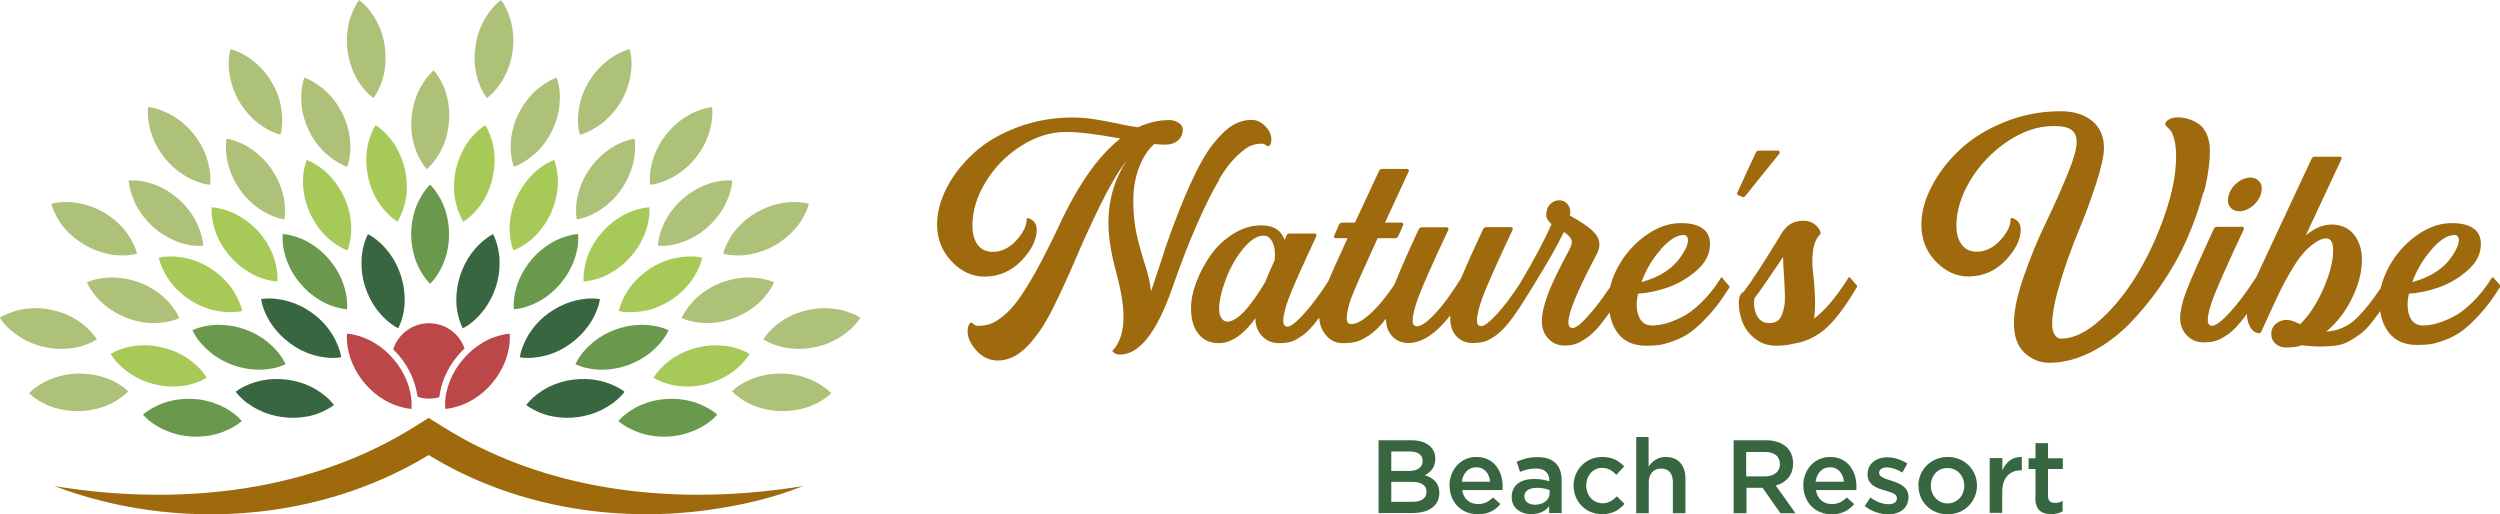 <?xml version="1.0" encoding="UTF-8"?>
<svg id="Layer_2" data-name="Layer 2" xmlns="http://www.w3.org/2000/svg" viewBox="0 0 155.54 32">
  <defs>
    <style>
      .cls-1 {
        fill: none;
      }

      .cls-2 {
        fill: #6a994e;
      }

      .cls-3 {
        fill: #bc4749;
      }

      .cls-4 {
        fill: #9e6a0d;
      }

      .cls-5 {
        fill: #adc178;
      }

      .cls-6 {
        fill: #a7c957;
      }

      .cls-7 {
        fill: #386641;
      }
    </style>
  </defs>
  <g id="Layer_1-2" data-name="Layer 1">
    <g>
      <g>
        <path class="cls-6" d="M43.69,16.03c-.18-.04-.34-.06-.5-.07-.16,0-.31,0-.46,0-.29.02-.57.06-.84.12-.53.13-1,.34-1.43.62-.43.28-.82.62-1.16,1.04-.17.21-.32.45-.46.71-.07.13-.13.27-.19.42-.06.15-.11.3-.15.48.18.04.34.06.5.07.16,0,.31,0,.46,0,.3-.02.57-.06.84-.12.53-.13,1-.35,1.43-.62.43-.28.82-.62,1.16-1.04.17-.21.32-.45.46-.71.07-.13.13-.27.19-.42.06-.15.11-.3.15-.48Z"/>
        <path class="cls-6" d="M34.48,9.95c-.17.06-.32.14-.46.22-.14.08-.26.16-.38.25-.24.17-.45.36-.63.56-.37.4-.65.83-.87,1.3-.21.47-.36.97-.41,1.51-.03.27-.03.55,0,.85.01.15.04.3.07.45.03.16.07.32.14.49.17-.06.32-.14.46-.22.14-.08.27-.16.39-.25.24-.17.45-.36.63-.56.37-.4.65-.83.86-1.3.21-.47.35-.97.41-1.51.03-.27.03-.55,0-.84-.01-.15-.03-.3-.07-.45-.03-.16-.07-.31-.14-.49Z"/>
        <path class="cls-6" d="M30.2,7.78c-.16.1-.28.2-.4.3-.12.1-.23.21-.33.32-.2.22-.37.44-.51.67-.28.46-.47.95-.59,1.45-.11.5-.16,1.02-.1,1.56.03.27.08.55.17.83.04.14.09.28.16.43.06.15.13.29.23.45.16-.1.28-.2.4-.3.12-.1.23-.21.33-.32.2-.22.37-.44.51-.67.28-.46.47-.95.58-1.45.11-.5.15-1.02.1-1.56-.03-.27-.08-.55-.17-.83-.04-.14-.09-.28-.16-.43-.06-.15-.13-.29-.23-.45Z"/>
        <path class="cls-6" d="M40.4,12.9c-.18,0-.34.04-.5.07-.15.03-.3.08-.44.12-.28.1-.54.21-.77.35-.47.27-.87.6-1.21.98-.34.38-.63.82-.84,1.32-.11.25-.19.52-.25.81-.03.14-.05.3-.07.45-.01.16-.02.32-.01.51.18,0,.34-.04.5-.07.15-.03.3-.08.44-.12.28-.09.54-.21.77-.35.47-.27.87-.6,1.21-.99.34-.38.63-.82.84-1.32.11-.25.19-.52.25-.81.03-.14.06-.29.07-.45.02-.16.02-.32.01-.5Z"/>
        <path class="cls-6" d="M9.88,16.03c.18-.04.34-.06.5-.07.16,0,.31,0,.46,0,.29.02.57.06.84.12.53.13,1,.34,1.43.62.43.28.82.62,1.16,1.04.17.21.32.45.46.71.07.13.13.27.19.42.06.15.11.3.15.48-.18.04-.34.06-.5.07-.16,0-.31,0-.46,0-.3-.02-.57-.06-.84-.12-.53-.13-1-.35-1.43-.62-.43-.28-.82-.62-1.16-1.04-.17-.21-.32-.45-.46-.71-.07-.13-.13-.27-.19-.42-.06-.15-.11-.3-.15-.48Z"/>
        <path class="cls-6" d="M6.88,22.02c.16-.1.31-.16.45-.22.15-.06.29-.11.43-.15.28-.08.56-.13.83-.15.54-.05,1.06,0,1.56.13.5.12.98.32,1.44.61.23.15.45.32.66.52.11.1.21.21.31.33.1.12.2.25.3.41-.16.1-.31.16-.45.23-.15.06-.29.11-.43.15-.28.08-.56.13-.83.15-.54.05-1.06,0-1.56-.13-.5-.12-.98-.32-1.44-.62-.23-.15-.45-.32-.66-.52-.11-.1-.21-.21-.31-.33-.1-.12-.2-.25-.3-.41Z"/>
        <path class="cls-6" d="M19.08,9.95c.17.06.32.14.46.22.14.08.26.16.38.25.24.17.45.36.63.56.37.4.65.83.87,1.3.21.47.36.97.41,1.51.03.27.03.55,0,.85-.01.15-.04.3-.07.45-.03.16-.07.32-.14.49-.17-.06-.32-.14-.46-.22-.14-.08-.27-.16-.39-.25-.24-.17-.45-.36-.63-.56-.37-.4-.65-.83-.86-1.3-.21-.47-.35-.97-.41-1.51-.03-.27-.03-.55,0-.84.01-.15.03-.3.07-.45.03-.16.07-.31.14-.49Z"/>
        <path class="cls-6" d="M23.36,7.78c.16.1.28.2.4.3.12.1.23.21.33.32.2.22.37.44.51.67.28.46.47.95.59,1.45.11.5.16,1.02.1,1.56-.03.27-.08.55-.17.83-.04.14-.09.28-.16.43-.06.15-.13.29-.23.45-.16-.1-.28-.2-.4-.3-.12-.1-.23-.21-.33-.32-.2-.22-.37-.44-.51-.67-.28-.46-.47-.95-.58-1.45-.11-.5-.15-1.02-.1-1.56.03-.27.08-.55.17-.83.04-.14.09-.28.16-.43.06-.15.13-.29.23-.45Z"/>
        <path class="cls-6" d="M13.17,12.9c.18,0,.34.04.5.07.15.03.3.08.44.12.28.1.54.21.77.35.47.27.87.6,1.21.98.34.38.63.82.84,1.32.11.25.19.52.25.81.03.14.05.3.07.45.01.16.02.32.01.51-.18,0-.34-.04-.5-.07-.15-.03-.3-.08-.44-.12-.28-.09-.54-.21-.77-.35-.47-.27-.87-.6-1.21-.99-.34-.38-.63-.82-.84-1.32-.11-.25-.19-.52-.25-.81-.03-.14-.06-.29-.07-.45-.02-.16-.02-.32-.01-.5Z"/>
        <path class="cls-6" d="M46.64,22.02c-.16-.1-.31-.16-.45-.22-.15-.06-.29-.11-.43-.15-.28-.08-.56-.13-.83-.15-.54-.05-1.06,0-1.56.13-.5.12-.98.32-1.44.61-.23.15-.45.32-.66.52-.11.1-.21.21-.31.33-.1.12-.2.25-.3.41.16.1.31.16.45.23.15.06.29.11.43.15.28.08.56.13.83.15.54.05,1.06,0,1.56-.13.5-.12.98-.32,1.44-.62.23-.15.45-.32.66-.52.11-.1.21-.21.31-.33.1-.12.2-.25.3-.41Z"/>
        <path class="cls-2" d="M26.76,11.48c.13.13.23.26.33.39.09.13.17.26.25.39.15.26.26.51.35.77.17.51.25,1.03.25,1.54,0,.51-.07,1.03-.25,1.54-.09.26-.2.51-.35.77-.07.13-.16.26-.25.39-.09.13-.2.26-.33.39-.13-.13-.23-.26-.33-.39-.09-.13-.18-.26-.25-.39-.15-.26-.26-.51-.35-.77-.17-.51-.25-1.03-.25-1.54,0-.51.08-1.03.25-1.54.09-.26.2-.51.35-.77.07-.13.15-.26.25-.39.09-.13.2-.26.33-.39Z"/>
        <path class="cls-2" d="M35.97,14.56c-.18.01-.34.04-.5.08-.15.04-.3.08-.44.13-.28.1-.53.22-.76.36-.47.28-.86.62-1.19,1.01-.33.39-.61.83-.81,1.33-.1.25-.18.52-.24.81-.03.15-.05.3-.06.45-.01.16-.02.32,0,.51.18-.01.34-.04.5-.08.15-.04.3-.08.44-.13.28-.1.53-.22.76-.36.47-.28.86-.62,1.19-1.01.33-.39.61-.83.81-1.33.1-.25.18-.52.24-.81.03-.15.05-.3.06-.45.01-.16.02-.32,0-.5Z"/>
        <path class="cls-2" d="M41.59,20.54c-.17-.08-.32-.13-.47-.17-.15-.04-.3-.08-.45-.1-.29-.05-.57-.07-.84-.06-.54.01-1.05.12-1.53.29-.48.18-.94.42-1.36.76-.21.17-.41.36-.61.59-.1.11-.19.23-.28.37-.09.13-.17.27-.25.44.17.08.32.13.47.18.15.04.3.08.45.1.29.05.57.07.84.06.54-.01,1.05-.12,1.53-.29.48-.18.94-.42,1.36-.76.21-.17.41-.36.61-.59.1-.11.19-.23.28-.36.09-.13.17-.27.25-.44Z"/>
        <path class="cls-2" d="M17.59,14.56c.18.01.34.04.5.08.15.04.3.08.44.13.28.1.53.22.76.36.47.28.86.62,1.19,1.01.33.39.61.83.81,1.33.1.25.18.52.24.81.03.15.05.3.06.45.01.16.02.32,0,.51-.18-.01-.34-.04-.5-.08-.15-.04-.3-.08-.44-.13-.28-.1-.53-.22-.76-.36-.47-.28-.86-.62-1.19-1.01-.33-.39-.61-.83-.81-1.33-.1-.25-.18-.52-.24-.81-.03-.15-.05-.3-.06-.45-.01-.16-.02-.32,0-.5Z"/>
        <path class="cls-2" d="M11.98,20.54c.17-.08.32-.13.47-.17.15-.04.3-.08.45-.1.29-.05.57-.07.84-.06.54.01,1.05.12,1.53.29.48.18.94.42,1.36.76.21.17.41.36.61.59.1.11.19.23.28.37.09.13.17.27.25.44-.17.08-.32.13-.47.18-.15.04-.3.08-.45.1-.29.05-.57.07-.84.06-.54-.01-1.05-.12-1.53-.29-.48-.18-.94-.42-1.36-.76-.21-.17-.41-.36-.61-.59-.1-.11-.19-.23-.28-.36-.09-.13-.17-.27-.25-.44Z"/>
        <path class="cls-2" d="M8.9,25.79c.14-.12.27-.21.41-.3.13-.08.27-.16.4-.22.27-.13.53-.23.79-.3.52-.14,1.04-.18,1.55-.15.51.03,1.02.14,1.52.35.25.1.5.23.75.4.12.08.25.17.37.27.12.1.24.21.36.35-.14.12-.27.22-.41.3-.13.08-.27.16-.4.22-.27.13-.53.23-.79.3-.52.14-1.04.18-1.55.15-.51-.03-1.02-.14-1.52-.35-.25-.1-.5-.23-.75-.39-.12-.08-.25-.17-.37-.27-.12-.1-.24-.21-.36-.35Z"/>
        <path class="cls-2" d="M44.62,25.79c-.14-.12-.27-.21-.41-.3-.13-.08-.27-.16-.4-.22-.27-.13-.53-.23-.79-.3-.52-.14-1.04-.18-1.55-.15-.51.03-1.02.14-1.52.35-.25.1-.5.23-.75.4-.12.08-.25.17-.37.27-.12.1-.24.21-.36.35.14.12.27.22.41.3.13.08.27.16.4.22.27.13.53.23.79.3.52.14,1.04.18,1.55.15.51-.03,1.02-.14,1.52-.35.25-.1.5-.23.75-.39.12-.08.25-.17.37-.27.12-.1.24-.21.36-.35Z"/>
        <path class="cls-7" d="M30.69,14.56c-.16.08-.3.17-.43.27-.13.09-.24.19-.35.29-.22.2-.4.41-.57.63-.32.44-.55.9-.71,1.39-.16.49-.24,1-.24,1.54,0,.27.03.55.09.84.03.14.07.29.12.44.05.15.11.3.19.47.16-.08.3-.17.43-.27.13-.09.25-.19.35-.29.22-.2.4-.41.57-.63.32-.44.55-.9.71-1.39.16-.49.24-1,.23-1.54,0-.27-.03-.55-.09-.84-.03-.14-.07-.29-.12-.44-.05-.15-.11-.3-.19-.47Z"/>
        <path class="cls-7" d="M37.34,18.61c-.18-.03-.34-.04-.5-.04-.16,0-.31,0-.46.03-.29.03-.57.09-.83.17-.52.16-.98.4-1.4.7-.42.3-.79.66-1.1,1.11-.16.22-.3.46-.42.73-.06.13-.12.28-.17.43-.05.15-.09.31-.12.49.18.03.34.04.5.04.16,0,.31,0,.46-.03.29-.03.57-.09.83-.17.52-.16.98-.4,1.39-.71.41-.3.79-.67,1.1-1.11.16-.22.3-.46.42-.73.06-.13.12-.28.17-.43.05-.15.09-.31.12-.49Z"/>
        <path class="cls-7" d="M22.88,14.56c.16.08.3.17.43.27.13.09.24.19.35.29.22.2.4.41.57.63.32.44.55.9.71,1.39.16.49.24,1,.24,1.54,0,.27-.03.55-.09.84-.03.14-.07.29-.12.44-.05.15-.11.3-.19.47-.16-.08-.3-.17-.43-.27-.13-.09-.25-.19-.35-.29-.22-.2-.4-.41-.57-.63-.32-.44-.55-.9-.71-1.39-.16-.49-.24-1-.23-1.54,0-.27.03-.55.09-.84.03-.14.07-.29.12-.44.05-.15.11-.3.19-.47Z"/>
        <path class="cls-7" d="M16.23,18.61c.18-.03.34-.04.5-.04.16,0,.31,0,.46.03.29.03.57.09.83.17.52.16.98.4,1.4.7.42.3.79.66,1.1,1.11.16.22.3.46.42.73.06.13.12.28.17.43.05.15.09.31.12.49-.18.03-.34.04-.5.04-.16,0-.31,0-.46-.03-.29-.03-.57-.09-.83-.17-.52-.16-.98-.4-1.39-.71-.41-.3-.79-.67-1.1-1.11-.16-.22-.3-.46-.42-.73-.06-.13-.12-.28-.17-.43-.05-.15-.09-.31-.12-.49Z"/>
        <path class="cls-7" d="M14.67,24.37c.14-.11.29-.2.42-.27.14-.07.28-.14.41-.19.27-.11.54-.19.81-.24.53-.11,1.05-.11,1.56-.05.51.07,1.01.21,1.5.45.24.12.48.27.72.45.12.09.23.19.35.3.11.11.23.23.34.38-.14.11-.29.2-.43.27-.14.08-.28.14-.41.2-.27.11-.54.19-.81.24-.53.1-1.05.11-1.56.04-.51-.07-1.01-.21-1.49-.45-.24-.12-.48-.27-.72-.44-.12-.09-.23-.19-.35-.3-.11-.11-.23-.23-.34-.37Z"/>
        <path class="cls-7" d="M38.85,24.37c-.14-.11-.29-.2-.42-.27-.14-.07-.28-.14-.41-.19-.27-.11-.54-.19-.81-.24-.53-.11-1.05-.11-1.56-.05-.51.07-1.01.21-1.5.45-.24.12-.48.27-.72.45-.12.09-.23.19-.35.3-.11.11-.23.23-.34.38.14.11.29.2.43.27.14.08.28.14.41.2.27.11.54.19.81.24.53.1,1.05.11,1.56.04.51-.07,1.01-.21,1.49-.45.24-.12.48-.27.72-.44.12-.09.23-.19.35-.3.11-.11.23-.23.34-.37Z"/>
        <path class="cls-5" d="M3.19,12.68c.18-.05.34-.07.5-.09.16-.02.31-.02.46-.02.3,0,.57.03.84.09.53.11,1.01.3,1.46.55.45.26.85.58,1.21.99.18.2.34.43.49.69.07.13.14.26.21.41.06.15.12.3.17.48-.18.05-.34.07-.5.09-.16.02-.31.02-.46.02-.3,0-.57-.03-.84-.09-.53-.11-1.01-.3-1.46-.56-.44-.26-.85-.58-1.21-.99-.18-.2-.34-.43-.49-.69-.07-.13-.14-.26-.21-.41-.06-.15-.12-.3-.17-.47Z"/>
        <path class="cls-5" d="M9.23,6.66c.18.02.34.06.49.1.15.04.3.09.43.15.27.11.52.24.75.39.46.29.84.65,1.16,1.05.32.4.58.85.77,1.36.09.26.16.53.21.82.02.15.04.3.05.46,0,.16,0,.32-.02.51-.18-.02-.34-.06-.5-.1-.15-.04-.3-.09-.43-.15-.27-.11-.52-.24-.75-.39-.46-.29-.84-.65-1.16-1.05-.32-.4-.58-.85-.77-1.36-.09-.26-.16-.53-.21-.82-.02-.15-.04-.3-.05-.46,0-.16,0-.32.01-.5Z"/>
        <path class="cls-5" d="M14.33,3.05c.18.05.33.1.48.17.14.06.28.13.41.21.26.15.48.31.69.49.41.36.74.76,1,1.2.26.44.46.92.56,1.46.05.27.09.54.09.84,0,.15,0,.3-.02.46-.02.16-.04.32-.09.5-.18-.04-.33-.1-.48-.17-.15-.06-.28-.13-.41-.21-.26-.15-.48-.31-.69-.49-.41-.36-.73-.76-.99-1.2-.26-.44-.45-.93-.56-1.46-.05-.27-.09-.54-.09-.84,0-.15,0-.3.02-.46.02-.16.04-.32.09-.5Z"/>
        <path class="cls-5" d="M22.34,0c.15.11.27.22.38.33.11.11.21.23.3.35.18.23.33.47.45.71.25.48.4.98.47,1.49.07.51.07,1.03-.02,1.56-.05.27-.12.54-.23.81-.05.14-.12.28-.19.42-.07.14-.16.28-.27.43-.15-.11-.27-.22-.38-.33-.11-.11-.21-.23-.3-.35-.18-.23-.33-.47-.45-.71-.25-.48-.39-.98-.47-1.49-.07-.51-.07-1.03.03-1.56.05-.27.12-.54.23-.81.05-.14.12-.28.19-.42.07-.14.16-.28.27-.43Z"/>
        <path class="cls-5" d="M0,19.76c.15-.1.3-.17.45-.23.15-.06.29-.11.43-.16.28-.09.56-.14.83-.17.54-.06,1.06-.02,1.56.09.5.11.99.29,1.45.58.23.14.46.31.68.51.11.1.22.21.32.33.1.12.21.25.31.4-.15.1-.3.17-.45.24-.15.06-.29.12-.43.16-.28.09-.56.14-.83.17-.54.06-1.06.02-1.56-.09-.5-.11-.99-.3-1.45-.58-.23-.14-.46-.31-.68-.5-.11-.1-.22-.21-.32-.32-.11-.12-.21-.25-.31-.4Z"/>
        <path class="cls-5" d="M50.33,12.68c-.18-.05-.34-.07-.5-.09-.16-.02-.31-.02-.46-.02-.3,0-.57.03-.84.09-.53.11-1.01.3-1.46.55-.45.26-.85.58-1.21.99-.18.2-.34.43-.49.69-.07.13-.14.26-.21.41-.06.15-.12.3-.17.48.18.05.34.07.5.09.16.02.31.02.46.02.3,0,.57-.03.84-.09.53-.11,1.01-.3,1.46-.56.44-.26.85-.58,1.21-.99.18-.2.34-.43.49-.69.07-.13.14-.26.21-.41.06-.15.12-.3.17-.47Z"/>
        <path class="cls-5" d="M44.29,6.66c-.18.02-.34.06-.49.1-.15.04-.3.09-.43.15-.27.11-.52.24-.75.39-.46.29-.84.65-1.16,1.05-.32.4-.58.85-.77,1.36-.09.26-.16.53-.21.82-.02.15-.04.3-.05.46,0,.16,0,.32.02.51.18-.02.34-.06.5-.1.15-.04.3-.09.43-.15.27-.11.52-.24.75-.39.46-.29.84-.65,1.16-1.05.32-.4.58-.85.77-1.36.09-.26.16-.53.21-.82.02-.15.04-.3.05-.46,0-.16,0-.32-.01-.5Z"/>
        <path class="cls-5" d="M39.19,3.05c-.18.05-.33.1-.48.17-.14.06-.28.13-.41.21-.26.15-.48.31-.69.49-.41.36-.74.76-1,1.2-.26.44-.46.92-.56,1.46-.05.27-.09.54-.09.84,0,.15,0,.3.02.46.02.16.04.32.09.5.18-.04.33-.1.48-.17.15-.06.28-.13.41-.21.26-.15.48-.31.69-.49.41-.36.73-.76.99-1.2.26-.44.45-.93.56-1.46.05-.27.09-.54.09-.84,0-.15,0-.3-.02-.46-.02-.16-.04-.32-.09-.5Z"/>
        <path class="cls-5" d="M31.18,0c-.15.11-.27.22-.38.33-.11.11-.21.23-.3.35-.18.23-.33.47-.45.71-.25.48-.4.98-.47,1.49-.07.51-.07,1.03.02,1.56.05.27.12.54.23.81.05.14.12.28.19.42.07.14.16.28.27.43.15-.11.27-.22.38-.33.11-.11.21-.23.3-.35.18-.23.33-.47.45-.71.25-.48.39-.98.47-1.49.07-.51.07-1.03-.03-1.56-.05-.27-.12-.54-.23-.81-.05-.14-.12-.28-.19-.42-.07-.14-.16-.28-.27-.43Z"/>
        <path class="cls-5" d="M53.52,19.76c-.15-.1-.3-.17-.45-.23-.15-.06-.29-.11-.43-.16-.28-.09-.56-.14-.83-.17-.54-.06-1.06-.02-1.56.09-.5.11-.99.29-1.45.58-.23.14-.46.31-.68.51-.11.1-.22.21-.32.33-.1.12-.21.25-.31.4.15.1.3.17.45.24.15.06.29.12.43.16.28.09.56.14.83.17.54.06,1.06.02,1.56-.09.5-.11.99-.3,1.45-.58.23-.14.46-.31.68-.5.11-.1.22-.21.32-.32.11-.12.21-.25.31-.4Z"/>
        <path class="cls-5" d="M39.47,8.63c-.18.03-.34.07-.49.12-.15.05-.29.11-.43.17-.27.12-.51.27-.73.43-.44.32-.8.69-1.1,1.11-.3.42-.54.88-.69,1.4-.08.26-.14.53-.17.83-.02.15-.02.3-.02.46,0,.16.01.32.04.5.18-.03.34-.07.49-.12.15-.05.29-.11.43-.17.27-.12.51-.27.73-.43.44-.32.8-.69,1.1-1.11.3-.42.53-.88.69-1.4.08-.26.14-.53.17-.83.02-.15.02-.3.02-.46,0-.16,0-.32-.04-.5Z"/>
        <path class="cls-5" d="M34.65,4.82c-.17.06-.32.13-.46.21-.14.08-.27.16-.39.24-.24.17-.46.35-.65.54-.38.39-.67.82-.9,1.28-.22.46-.38.96-.45,1.5-.03.27-.04.55-.02.84.01.15.03.3.06.46.03.16.07.32.13.49.17-.06.32-.13.46-.21.14-.08.27-.16.39-.24.24-.17.46-.35.65-.54.38-.39.67-.82.89-1.28.22-.46.38-.96.44-1.5.03-.27.04-.55.02-.84,0-.15-.03-.3-.06-.45-.03-.16-.06-.32-.13-.49Z"/>
        <path class="cls-5" d="M26.98,4.38c-.14.12-.25.24-.35.36-.1.12-.19.24-.27.37-.16.25-.3.49-.4.74-.21.5-.32,1.01-.36,1.52-.04.51,0,1.03.14,1.56.07.26.16.53.29.79.06.13.14.27.22.4.08.13.18.27.3.41.14-.12.25-.24.35-.36.1-.12.19-.24.28-.37.16-.25.3-.49.4-.74.21-.5.32-1.01.36-1.52.04-.51,0-1.03-.14-1.56-.07-.26-.16-.53-.29-.79-.06-.13-.14-.27-.22-.4-.08-.13-.18-.27-.3-.41Z"/>
        <path class="cls-5" d="M45.55,11.23c-.18-.01-.35,0-.5,0-.16.02-.31.04-.45.07-.29.06-.56.14-.81.25-.5.21-.94.49-1.32.83-.39.34-.72.73-.99,1.2-.14.24-.25.49-.35.77-.05.14-.09.29-.13.44-.03.16-.06.32-.07.5.18.01.35,0,.51,0,.16-.01.31-.04.45-.07.29-.06.56-.14.81-.25.5-.21.94-.49,1.32-.83.38-.34.72-.74.99-1.21.14-.24.25-.49.35-.77.05-.14.09-.29.13-.44.03-.16.06-.32.07-.5Z"/>
        <path class="cls-5" d="M48.16,17.56c-.17-.07-.32-.12-.48-.16-.15-.04-.3-.07-.45-.09-.29-.04-.57-.06-.84-.04-.54.02-1.05.14-1.53.32-.48.18-.93.44-1.35.79-.21.17-.41.37-.59.6-.09.11-.18.24-.27.37-.09.13-.17.28-.24.44.17.08.32.12.48.17.15.04.3.07.45.09.29.04.57.06.84.05.54-.02,1.05-.14,1.53-.33.48-.19.93-.44,1.35-.79.21-.17.41-.37.59-.6.09-.11.18-.24.27-.37.09-.13.17-.28.24-.44Z"/>
        <path class="cls-5" d="M14.1,8.63c.18.03.34.07.49.12.15.05.29.11.43.17.27.12.51.27.73.43.44.32.8.69,1.1,1.11.3.42.54.88.69,1.4.08.26.14.53.17.83.02.15.02.3.02.46,0,.16-.01.32-.04.5-.18-.03-.34-.07-.49-.12-.15-.05-.29-.11-.43-.17-.27-.12-.51-.27-.73-.43-.44-.32-.8-.69-1.1-1.11-.3-.42-.53-.88-.69-1.4-.08-.26-.14-.53-.17-.83-.02-.15-.02-.3-.02-.46,0-.16,0-.32.04-.5Z"/>
        <path class="cls-5" d="M18.92,4.82c.17.06.32.13.46.21.14.08.27.16.39.24.24.17.46.35.65.54.38.39.67.82.9,1.28.22.46.38.96.45,1.5.03.27.04.55.02.84-.01.15-.03.3-.06.46-.03.16-.07.32-.13.49-.17-.06-.32-.13-.46-.21-.14-.08-.27-.16-.39-.24-.24-.17-.46-.35-.65-.54-.38-.39-.67-.82-.89-1.28-.22-.46-.38-.96-.44-1.5-.03-.27-.04-.55-.02-.84,0-.15.03-.3.06-.45.03-.16.06-.32.13-.49Z"/>
        <path class="cls-5" d="M8.02,11.23c.18-.01.35,0,.5,0,.16.02.31.04.45.07.29.06.56.14.81.25.5.21.94.49,1.32.83.39.34.72.73.99,1.2.14.24.25.49.35.77.05.14.09.29.13.44.03.16.06.32.07.5-.18.01-.35,0-.51,0-.16-.01-.31-.04-.45-.07-.29-.06-.56-.14-.81-.25-.5-.21-.94-.49-1.32-.83-.38-.34-.72-.74-.99-1.21-.14-.24-.25-.49-.35-.77-.05-.14-.09-.29-.13-.44-.03-.16-.06-.32-.07-.5Z"/>
        <path class="cls-5" d="M5.41,17.56c.17-.07.32-.12.48-.16.15-.04.3-.07.45-.09.29-.04.57-.06.84-.04.54.02,1.05.14,1.53.32.48.18.93.44,1.35.79.21.17.41.37.59.6.09.11.18.24.27.37.09.13.17.28.24.44-.17.08-.32.12-.48.17-.15.04-.3.07-.45.09-.29.04-.57.06-.84.05-.54-.02-1.05-.14-1.53-.33-.48-.19-.93-.44-1.35-.79-.21-.17-.41-.37-.59-.6-.09-.11-.18-.24-.27-.37-.09-.13-.17-.28-.24-.44Z"/>
        <path class="cls-5" d="M1.81,24.46c.13-.13.25-.24.38-.33.13-.09.25-.18.38-.25.25-.15.51-.27.76-.36.51-.18,1.02-.27,1.54-.28.51,0,1.03.06,1.55.22.26.08.52.19.78.33.13.07.26.15.39.24.13.09.26.19.39.32-.13.13-.25.24-.38.33-.13.1-.25.18-.38.26-.25.15-.51.27-.76.36-.51.18-1.02.27-1.54.28-.51,0-1.03-.06-1.55-.22-.26-.08-.52-.19-.78-.33-.13-.07-.26-.15-.39-.24-.13-.09-.26-.19-.39-.32Z"/>
        <path class="cls-5" d="M51.71,24.46c-.13-.13-.25-.24-.38-.33-.13-.09-.25-.18-.38-.25-.25-.15-.51-.27-.76-.36-.51-.18-1.02-.27-1.54-.28-.51,0-1.03.06-1.55.22-.26.08-.52.19-.78.33-.13.07-.26.15-.39.24-.13.09-.26.19-.39.32.13.13.25.24.38.33.13.1.25.18.38.26.25.15.51.27.76.36.51.18,1.02.27,1.54.28.51,0,1.03-.06,1.55-.22.26-.08.52-.19.78-.33.13-.07.26-.15.39-.24.13-.09.26-.19.39-.32Z"/>
        <path class="cls-4" d="M29.73,27.77c-1.06-.51-2.06-1.14-3.06-1.77,0,0-.53.33-.53.33-6.67,4.33-15.02,5.19-22.76,3.91,7.5,2.84,16.39,2.27,23.29-1.93,5.15,3.16,11.43,4.24,17.38,3.42,2.02-.28,4.03-.73,5.91-1.49-6.8,1.11-14.02.62-20.23-2.47Z"/>
        <path class="cls-3" d="M31.71,20.76c-.18.01-.34.04-.5.08-.15.04-.3.08-.44.13-.28.1-.53.22-.76.36-.47.28-.86.62-1.19,1.01-.34.39-.61.83-.82,1.33-.1.25-.18.52-.24.81-.03.15-.05.3-.06.45-.01.16-.02.32,0,.51.18-.01.34-.04.5-.08.15-.04.3-.08.44-.13.28-.1.53-.22.77-.36.47-.28.86-.62,1.19-1.01.33-.39.61-.83.81-1.33.1-.25.18-.52.24-.81.03-.15.05-.3.06-.45.01-.16.02-.32,0-.5Z"/>
        <path class="cls-3" d="M21.59,20.76c.18.01.34.04.5.08.15.04.3.08.44.13.28.1.53.22.76.36.47.28.86.62,1.19,1.01.34.39.61.83.82,1.33.1.25.18.52.24.81.03.15.05.3.06.45.01.16.02.32,0,.51-.18-.01-.34-.04-.5-.08-.15-.04-.3-.08-.44-.13-.28-.1-.53-.22-.77-.36-.47-.28-.86-.62-1.19-1.01-.33-.39-.61-.83-.81-1.33-.1-.25-.18-.52-.24-.81-.03-.15-.05-.3-.06-.45-.01-.16-.02-.32,0-.5Z"/>
        <path class="cls-3" d="M28.9,21.68c-.13.13-.26.26-.38.4-.38.44-.67.92-.88,1.44-.11.28-.2.58-.26.88-.02.1-.04.21-.05.31-.2.06-.42.09-.64.09-.25,0-.49-.04-.71-.11-.01-.1-.03-.2-.05-.29-.06-.3-.15-.6-.26-.88-.21-.52-.5-1-.88-1.44-.11-.12-.22-.24-.33-.35.31-.94,1.19-1.62,2.23-1.62s1.9.66,2.21,1.57Z"/>
      </g>
      <g>
        <path class="cls-1" d="M111.02,17.6c-.01-.24-.03-.51-.05-.82-.02-.31-.03-.58-.03-.81-.73,1.11-1.33,1.98-1.79,2.59-.05.41,0,.76.16,1.07s.41.46.77.46c.2,0,.36-.04.49-.13.13-.09.23-.21.29-.38.07-.17.11-.35.15-.54.03-.19.05-.42.04-.69,0-.27-.02-.52-.03-.76Z"/>
        <path class="cls-1" d="M78.62,14.68c-.41,0-.83.27-1.28.82-.45.55-.81,1.19-1.08,1.91-.27.72-.41,1.34-.41,1.85,0,.24.05.42.15.56.1.14.22.21.36.21.59,0,1.37-.82,2.36-2.47.14-.38.34-.84.59-1.37.04-.45,0-.81-.14-1.08-.13-.27-.31-.41-.55-.41Z"/>
        <path class="cls-1" d="M152.67,15.76c.31-.51.39-.87.22-1.08-.04-.04-.1-.06-.18-.06-.42,0-.89.29-1.41.88-.52.59-.93,1.27-1.22,2.04,1.2-.31,2.07-.91,2.59-1.79Z"/>
        <path class="cls-1" d="M104.72,15.76c.31-.51.39-.87.22-1.08-.04-.04-.1-.06-.18-.06-.42,0-.89.29-1.41.88-.52.59-.93,1.27-1.22,2.04,1.2-.31,2.07-.91,2.59-1.79Z"/>
        <path class="cls-4" d="M75.83,11.18c.37-.62.73-1.1,1.1-1.45.37-.35.66-.57.88-.66.22-.09.46-.13.71-.13.08,0,.15.03.23.08.07.05.12.08.15.08.05,0,.1-.04.14-.12.04-.08.06-.17.06-.27,0-.33-.13-.62-.39-.87-.26-.26-.54-.38-.84-.38-.41,0-.8.11-1.17.33-.37.22-.78.61-1.22,1.16-.44.55-.9,1.36-1.39,2.43-.49,1.07-1.01,2.39-1.56,3.96-.14.46-.31.98-.51,1.57-.2.59-.33,1-.41,1.22-.05-.51-.17-1.05-.36-1.63-.19-.58-.36-1.18-.51-1.82-.15-.63-.23-1.36-.23-2.17s.12-1.47.36-2.1c.24-.63.56-1.11.95-1.45.24.03.46.04.67.04.34,0,.61-.09.81-.27.2-.18.29-.41.29-.67,0-.17-.09-.31-.26-.42-.17-.11-.36-.17-.57-.17-.67,0-1.32.15-1.96.45-.31-.04-.73-.11-1.25-.23-.52-.11-1-.2-1.45-.27-.45-.07-.9-.11-1.35-.11-1.22,0-2.37.2-3.45.61-1.08.41-1.98.93-2.69,1.58-.71.65-1.28,1.36-1.69,2.15-.41.79-.62,1.56-.62,2.34.01.9.32,1.67.92,2.29.6.62,1.28.93,2.02.93.9,0,1.67-.33,2.31-.99.63-.66.95-1.31.95-1.93,0-.3-.12-.52-.37-.65-.17-.1-.26-.09-.26.04,0,.39-.22.82-.65,1.29-.43.46-.92.7-1.45.7-.41,0-.72-.15-.94-.44-.22-.29-.33-.69-.33-1.19,0-.9.27-1.81.82-2.71.54-.9,1.27-1.65,2.19-2.24.92-.59,1.86-.88,2.83-.88.81,0,1.93.14,3.36.41-1.38,1.09-2.64,2.89-3.81,5.42-.51,1.09-.99,2.02-1.42,2.81-.44.79-.82,1.39-1.14,1.83-.32.43-.64.77-.96,1.02-.32.25-.59.41-.81.47-.22.07-.46.1-.72.1-.09,0-.18-.03-.26-.1-.08-.07-.12-.1-.14-.1-.07,0-.12.05-.17.16-.05.11-.07.24-.07.39,0,.39.19.79.56,1.2.37.41.81.61,1.33.61.64,0,1.25-.3,1.83-.89.58-.6,1.11-1.39,1.6-2.38.49-.99.96-2.01,1.4-3.05.45-1.05.95-2.15,1.52-3.32.57-1.17,1.12-2.1,1.66-2.81-.76,1.17-1.14,2.45-1.14,3.87,0,.88.16,1.89.47,3.03.31,1.15.47,2.09.47,2.82,0,.93-.22,1.63-.67,2.1-.03.03-.03.05,0,.08.12.12.27.18.45.18,1.2,0,2.28-1.37,3.24-4.1.55-1.58,1.08-2.95,1.59-4.09.51-1.15.95-2.03,1.32-2.64Z"/>
        <path class="cls-4" d="M107.17,17.27s-.07-.03-.1.02c-.38.6-.79,1.12-1.23,1.54-.44.43-.85.73-1.25.92-.39.19-.73.32-1.01.39-.28.07-.54.11-.78.11-.33,0-.57-.12-.73-.36-.16-.24-.24-.55-.24-.93,0-.22.03-.45.08-.69.58-.03,1.2-.16,1.87-.39.67-.24,1.27-.6,1.81-1.08.54-.48.8-1.02.8-1.61,0-.45-.16-.78-.48-.99-.32-.22-.76-.32-1.33-.32-.75,0-1.48.26-2.19.77-.71.51-1.28,1.15-1.7,1.91-.24.44-.42.88-.52,1.31-.32.47-.62.89-.91,1.25-.41.5-.72.84-.93,1.02-.22.18-.37.27-.46.27-.2,0-.29-.12-.29-.37,0-.6.59-2.02,1.77-4.24.1-.21.16-.4.16-.57s-.04-.34-.13-.5c-.09-.16-.23-.32-.42-.48-.2-.16-.36-.28-.5-.37-.14-.09-.34-.22-.62-.37-.08-.05-.14-.09-.18-.12.03-.07.04-.12.04-.18,0-.22-.07-.4-.2-.54-.13-.14-.29-.21-.49-.21-.22,0-.41.08-.57.25-.16.16-.24.39-.24.68,0,.18.11.37.33.55-.42.97-1.08,2.21-1.97,3.71-.5.76-.96,1.38-1.38,1.84-.48.53-.83.8-1.02.8-.18,0-.27-.12-.27-.35,0-.33.12-.82.36-1.47.24-.65.86-2.05,1.86-4.18.01-.04,0-.08,0-.11-.02-.03-.05-.05-.09-.05h-1.55c-.09,0-.16.05-.2.14-.62,1.31-1.07,2.33-1.38,3.06-.58.93-1.11,1.66-1.6,2.18-.49.52-.87.79-1.13.79-.18,0-.27-.12-.27-.35,0-.33.12-.82.36-1.47.24-.65.86-2.05,1.86-4.18.01-.04,0-.08,0-.11-.02-.03-.05-.05-.09-.05h-1.55c-.09,0-.16.04-.2.12-.64,1.37-1.11,2.44-1.41,3.19-.04.09-.07.18-.11.27-.5.74-.97,1.31-1.41,1.72-.51.48-.93.72-1.26.72-.2,0-.29-.12-.29-.35,0-.35.1-.8.31-1.35.21-.54.75-1.76,1.61-3.64h1.08c.09,0,.16-.04.2-.12l.31-.69s0-.08,0-.11c-.02-.03-.05-.05-.09-.05h-1.04c.29-.62.78-1.68,1.47-3.18.03-.04.03-.08,0-.11-.03-.03-.06-.05-.1-.05h-1.55c-.09,0-.16.05-.2.14-.73,1.57-1.23,2.64-1.49,3.2h-.79c-.09,0-.16.04-.2.12l-.31.71s0,.06,0,.09c.02.03.05.05.09.05h.75c-.53,1.15-.93,2.03-1.19,2.66-.55.86-1.06,1.54-1.52,2.04-.48.53-.82.8-1.02.8-.18,0-.27-.12-.27-.35,0-.33.11-.8.34-1.41.23-.62.8-1.9,1.72-3.87.01-.04,0-.08,0-.11-.02-.03-.05-.05-.09-.05h-1.57c-.09,0-.16.04-.2.12-.07.16-.1.25-.12.27-.21-.6-.69-.9-1.45-.9-.59,0-1.17.17-1.73.52-.56.35-1.03.78-1.4,1.31-.37.52-.67,1.08-.9,1.68-.23.6-.34,1.15-.34,1.66,0,.65.15,1.18.45,1.57.3.39.73.59,1.28.59.77,0,1.53-.52,2.28-1.55v.04c0,.43.14.79.42,1.08.28.29.63.43,1.05.43.29,0,.53-.03.74-.09.2-.06.45-.2.75-.41.29-.22.62-.56.97-1.04.01-.02.03-.04.04-.06.01.42.15.79.42,1.11.28.33.63.49,1.03.49.34,0,.63-.03.85-.09.23-.06.5-.2.82-.41.32-.21.66-.55,1.03-1.02,0,0,0,0,0,0,0,.45.13.81.39,1.09.26.28.6.42,1,.42.84,0,1.71-.57,2.61-1.71v.2c0,.45.13.81.38,1.09.26.28.59.42,1.01.42.29,0,.53-.03.74-.09.2-.06.45-.2.75-.41.29-.22.62-.56.97-1.04.34-.45.72-1.05,1.16-1.77.03-.05.06-.09.09-.14,0,0,0-.01.01-.02.91-1.47,1.57-2.62,1.96-3.44.33.22.49.43.49.63,0,.12-.04.26-.12.41-.71,1.32-1.18,2.3-1.4,2.93-.23.63-.34,1.16-.34,1.59s.13.79.4,1.08c.27.29.61.43,1.01.43.28,0,.52-.04.74-.12.22-.08.47-.23.78-.46.3-.23.63-.59,1-1.09.09-.12.18-.25.28-.39.08.51.26.94.53,1.31.39.5.97.76,1.74.76.3,0,.56-.01.79-.04.22-.03.53-.11.91-.25.39-.14.75-.32,1.08-.56.33-.24.71-.59,1.14-1.06.43-.47.84-1.03,1.25-1.69.03-.04.03-.08,0-.12l-.39-.45ZM103.34,15.5c.52-.59.99-.88,1.41-.88.08,0,.14.02.18.06.17.21.1.57-.22,1.08-.52.88-1.39,1.47-2.59,1.79.29-.77.69-1.45,1.22-2.04ZM79.31,16.17c-.25.54-.45,1-.59,1.37-.98,1.65-1.77,2.47-2.36,2.47-.14,0-.27-.07-.36-.21-.1-.14-.15-.32-.15-.56,0-.51.14-1.13.41-1.85.27-.72.63-1.36,1.08-1.91.45-.55.87-.82,1.28-.82.24,0,.42.14.55.41.13.27.18.64.14,1.08Z"/>
        <path class="cls-4" d="M108.55,12.24l2.16-2.69s.03-.08,0-.12c-.02-.04-.05-.06-.09-.06h-1.18c-.09,0-.16.04-.2.12l-1.16,2.51c-.03.07,0,.11.06.14l.27.12s.08.02.12-.02Z"/>
        <path class="cls-4" d="M115.13,17.27s-.08-.04-.12,0c-.75,1.19-1.46,2.04-2.14,2.55.05-.41.07-.87.05-1.39-.02-.52-.06-1.02-.12-1.48-.06-.46-.06-.92,0-1.37.07-.45.22-.8.47-1.03,0-.18-.1-.37-.31-.55-.21-.18-.46-.27-.75-.27-.59,0-1.03.25-1.34.75-1.06,1.74-1.85,2.97-2.38,3.67-.21.09-.31.33-.31.71s.08.79.23,1.18c.15.39.41.74.78,1.03.37.29.8.44,1.3.44.41,0,.76-.04,1.06-.12.73-.1,1.39-.41,1.98-.9.59-.5,1.26-1.37,2-2.63.03-.04.02-.08-.02-.12l-.39-.45ZM111.01,19.05c-.03.19-.08.37-.15.54-.07.17-.16.3-.29.38-.13.09-.29.13-.49.13-.35,0-.61-.15-.77-.46s-.21-.66-.16-1.07c.46-.62,1.05-1.48,1.79-2.59,0,.22,0,.49.03.81.02.31.04.59.05.82.01.24.02.49.03.76,0,.27,0,.5-.04.69Z"/>
        <path class="cls-4" d="M137.12,11.95c.25-.96.37-1.82.37-2.59,0-.39-.07-.73-.2-1.02-.13-.29-.3-.5-.51-.64-.21-.14-.42-.24-.64-.3-.22-.07-.44-.1-.66-.1-.2,0-.37.04-.53.13-.16.09-.24.18-.24.28,0,.05.04.11.11.18.07.07.15.14.23.24.08.09.15.28.23.56.07.28.11.63.11,1.03,0,1.06-.23,2.26-.69,3.6-.46,1.34-1.03,2.58-1.71,3.71-.68,1.13-1.45,2.09-2.32,2.87-.86.78-1.68,1.17-2.44,1.17-.16,0-.29-.08-.39-.24-.11-.16-.16-.38-.16-.67,0-.64.17-1.51.5-2.6.33-1.09.7-2.13,1.11-3.11.41-.98.78-1.98,1.11-2.99.33-1.01.5-1.76.5-2.26,0-.72-.25-1.28-.74-1.68-.49-.4-1.14-.6-1.95-.6-1.22,0-2.38.22-3.49.67-1.11.45-2.03,1.01-2.77,1.71-.74.69-1.33,1.45-1.76,2.28-.43.82-.65,1.62-.65,2.4,0,.9.3,1.67.9,2.29.6.62,1.28.93,2.02.93.9,0,1.67-.33,2.31-.99.63-.66.95-1.31.95-1.93,0-.3-.12-.52-.37-.65-.17-.1-.26-.09-.26.04,0,.39-.22.82-.65,1.29-.43.46-.92.7-1.45.7-.41,0-.72-.15-.94-.44-.22-.29-.33-.69-.33-1.19,0-.9.29-1.84.86-2.8.58-.96,1.34-1.77,2.3-2.42.96-.65,1.92-.97,2.91-.97.51,0,.87.08,1.09.24.22.16.32.41.32.77,0,.42-.2,1.12-.61,2.1-.41.98-.85,1.97-1.34,2.98-.48,1-.93,2.09-1.34,3.27-.41,1.18-.61,2.14-.61,2.89,0,.84.22,1.46.67,1.87.45.41.96.61,1.53.61.85,0,1.71-.22,2.57-.65s1.65-1.01,2.37-1.73c.71-.72,1.39-1.54,2.02-2.46.63-.92,1.17-1.87,1.6-2.85.43-.98.77-1.94,1.02-2.9Z"/>
        <path class="cls-4" d="M139.49,13.13c.28-.05.54-.19.78-.42.24-.24.38-.5.43-.79.05-.29,0-.51-.18-.68-.17-.16-.4-.22-.68-.18-.28.05-.54.19-.78.42-.24.24-.38.5-.43.79-.05.29,0,.51.18.68.17.16.4.22.68.18Z"/>
        <path class="cls-4" d="M155.52,17.72l-.39-.45s-.07-.03-.1.02c-.38.6-.79,1.12-1.23,1.54-.44.43-.85.73-1.25.92-.39.19-.73.32-1.01.39-.28.07-.54.11-.78.11-.33,0-.57-.12-.73-.36-.16-.24-.24-.55-.24-.93,0-.22.03-.45.08-.69.58-.03,1.2-.16,1.87-.39.67-.24,1.27-.6,1.81-1.08.54-.48.8-1.02.8-1.61,0-.45-.16-.78-.48-.99-.32-.22-.76-.32-1.33-.32-.75,0-1.48.26-2.19.77-.71.51-1.28,1.15-1.7,1.91-.25.46-.43.91-.53,1.36-.54.8-1.03,1.42-1.47,1.85-.55.54-1.19.82-1.92.86.67-.55,1.2-1.25,1.61-2.09.41-.84.61-1.63.61-2.37,0-.64-.17-1.17-.5-1.58-.33-.41-.8-.62-1.4-.62-.52,0-1.05.22-1.59.67l2.22-4.75s0-.07,0-.1c-.02-.03-.05-.04-.09-.04h-1.57c-.09,0-.16.04-.2.12l-3.44,7.36s-.01.03-.02.04c0,0-.01,0-.02.02-.59.92-1.14,1.64-1.64,2.18-.5.54-.86.8-1.07.8-.18,0-.27-.12-.27-.35,0-.33.12-.82.37-1.47.25-.65.87-2.05,1.87-4.18.01-.04,0-.08,0-.11-.02-.03-.05-.05-.09-.05h-1.57c-.09,0-.16.04-.2.12-.94,2.03-1.53,3.36-1.76,4-.23.63-.34,1.16-.34,1.56,0,.43.14.79.42,1.08.28.29.63.43,1.03.43.3,0,.55-.03.76-.09.2-.06.46-.2.77-.41.31-.22.64-.56,1-1.04.05-.07.11-.15.17-.23,0,0,0,.01,0,.02.01.26.06.48.14.66.08.18.17.31.28.39.11.09.23.13.34.13.05,0,.09-.02.12-.06l1.06-2.3c.33-.68.65-1.27.96-1.77.31-.5.6-.86.85-1.1.26-.24.48-.41.67-.51.19-.1.36-.16.5-.16.3,0,.45.24.45.73,0,.69-.21,1.51-.63,2.45-.42.94-.9,1.66-1.43,2.16-.34-.18-.62-.27-.82-.27-.26,0-.49.08-.68.24-.19.16-.29.37-.29.63,0,.24.07.42.21.56.14.14.29.22.45.26.16.03.35.04.56.02.21-.02.36-.04.44-.06.09-.02.15-.04.21-.07.44.05.84.08,1.19.08s.67-.02.96-.06c.29-.04.57-.13.82-.27.26-.14.49-.29.72-.46.22-.17.45-.41.7-.72.18-.23.35-.46.52-.69.07.52.25.97.54,1.34.39.5.97.76,1.74.76.3,0,.56-.01.79-.04.22-.03.53-.11.91-.25.39-.14.75-.32,1.08-.56.33-.24.71-.59,1.14-1.06.43-.47.84-1.03,1.25-1.69.03-.04.03-.08,0-.12ZM151.3,15.5c.52-.59.99-.88,1.41-.88.08,0,.14.02.18.06.17.21.1.57-.22,1.08-.52.88-1.39,1.47-2.59,1.79.29-.77.69-1.45,1.22-2.04Z"/>
        <g>
          <path class="cls-7" d="M85.78,27.39h2.03c.52,0,.93.14,1.19.4.2.2.3.45.3.75h0c0,.56-.31.85-.65,1.02.53.18.9.49.9,1.1h0c0,.82-.67,1.26-1.68,1.26h-2.1v-4.54ZM87.65,29.3c.51,0,.86-.2.86-.62h0c0-.37-.28-.59-.8-.59h-1.15v1.21h1.09ZM87.88,31.22c.54,0,.87-.21.87-.62h0c0-.4-.3-.62-.93-.62h-1.26v1.24h1.32Z"/>
          <path class="cls-7" d="M90.18,30.22h0c0-.99.69-1.79,1.67-1.79,1.09,0,1.64.86,1.64,1.84,0,.07,0,.14-.01.22h-2.51c.08.56.48.87.99.87.38,0,.65-.14.93-.41l.46.41c-.32.39-.77.64-1.4.64-.99,0-1.76-.72-1.76-1.78ZM92.71,29.97c-.05-.51-.35-.9-.87-.9-.48,0-.82.37-.89.9h1.76Z"/>
          <path class="cls-7" d="M96.38,31.92v-.42c-.23.28-.59.49-1.11.49-.65,0-1.22-.37-1.22-1.06h0c0-.77.59-1.13,1.39-1.13.41,0,.68.06.95.14v-.06c0-.47-.3-.73-.84-.73-.38,0-.67.08-.98.21l-.21-.63c.38-.17.75-.29,1.3-.29,1.01,0,1.5.53,1.5,1.45v2.03h-.78ZM96.4,30.49c-.2-.08-.48-.14-.78-.14-.49,0-.78.2-.78.53h0c0,.34.29.52.66.52.52,0,.91-.29.91-.72v-.19Z"/>
          <path class="cls-7" d="M97.9,30.23h0c0-.99.75-1.8,1.78-1.8.65,0,1.05.24,1.37.59l-.49.52c-.24-.25-.49-.43-.89-.43-.57,0-.98.49-.98,1.09h0c0,.62.42,1.11,1.02,1.11.37,0,.64-.18.89-.43l.47.47c-.34.38-.73.64-1.4.64-1.02,0-1.77-.8-1.77-1.77Z"/>
          <path class="cls-7" d="M101.79,27.19h.78v1.84c.22-.32.54-.6,1.07-.6.77,0,1.22.52,1.22,1.32v2.18h-.78v-1.94c0-.53-.27-.84-.73-.84s-.77.32-.77.85v1.93h-.78v-4.73Z"/>
          <path class="cls-7" d="M107.85,27.39h2.02c.57,0,1.02.17,1.31.45.24.25.38.58.38.98h0c0,.76-.45,1.21-1.08,1.39l1.23,1.72h-.94l-1.11-1.58h-1v1.58h-.8v-4.54ZM109.81,29.64c.57,0,.93-.3.93-.76h0c0-.5-.35-.76-.94-.76h-1.16v1.52h1.17Z"/>
          <path class="cls-7" d="M112.19,30.22h0c0-.99.69-1.79,1.67-1.79,1.09,0,1.64.86,1.64,1.84,0,.07,0,.14-.01.22h-2.51c.08.56.48.87.99.87.38,0,.65-.14.93-.41l.46.41c-.32.39-.77.64-1.4.64-.99,0-1.76-.72-1.76-1.78ZM114.72,29.97c-.05-.51-.35-.9-.87-.9-.48,0-.82.37-.89.9h1.76Z"/>
          <path class="cls-7" d="M116.02,31.48l.35-.53c.37.28.77.42,1.12.42s.53-.14.53-.37h0c0-.28-.36-.37-.76-.49-.51-.14-1.07-.35-1.07-1h0c0-.66.54-1.06,1.22-1.06.43,0,.89.15,1.26.39l-.31.56c-.33-.2-.68-.32-.97-.32-.3,0-.48.14-.48.34h0c0,.26.37.36.77.49.5.16,1.06.38,1.06,1h0c0,.73-.56,1.09-1.27,1.09-.49,0-1.02-.18-1.45-.51Z"/>
          <path class="cls-7" d="M119.35,30.23h0c0-.99.78-1.8,1.83-1.8s1.82.8,1.82,1.78h0c0,.99-.78,1.79-1.83,1.79s-1.81-.8-1.81-1.77ZM122.21,30.23h0c0-.62-.43-1.11-1.05-1.11s-1.03.49-1.03,1.09h0c0,.61.43,1.11,1.04,1.11s1.04-.5,1.04-1.09Z"/>
          <path class="cls-7" d="M123.8,28.5h.78v.77c.21-.51.61-.86,1.21-.84v.83h-.05c-.69,0-1.17.45-1.17,1.35v1.3h-.78v-3.42Z"/>
          <path class="cls-7" d="M126.64,30.98v-1.8h-.43v-.67h.43v-.94h.78v.94h.92v.67h-.92v1.68c0,.3.16.43.42.43.17,0,.33-.04.49-.12v.64c-.19.11-.41.18-.71.18-.58,0-.99-.25-.99-1Z"/>
        </g>
      </g>
    </g>
  </g>
</svg>